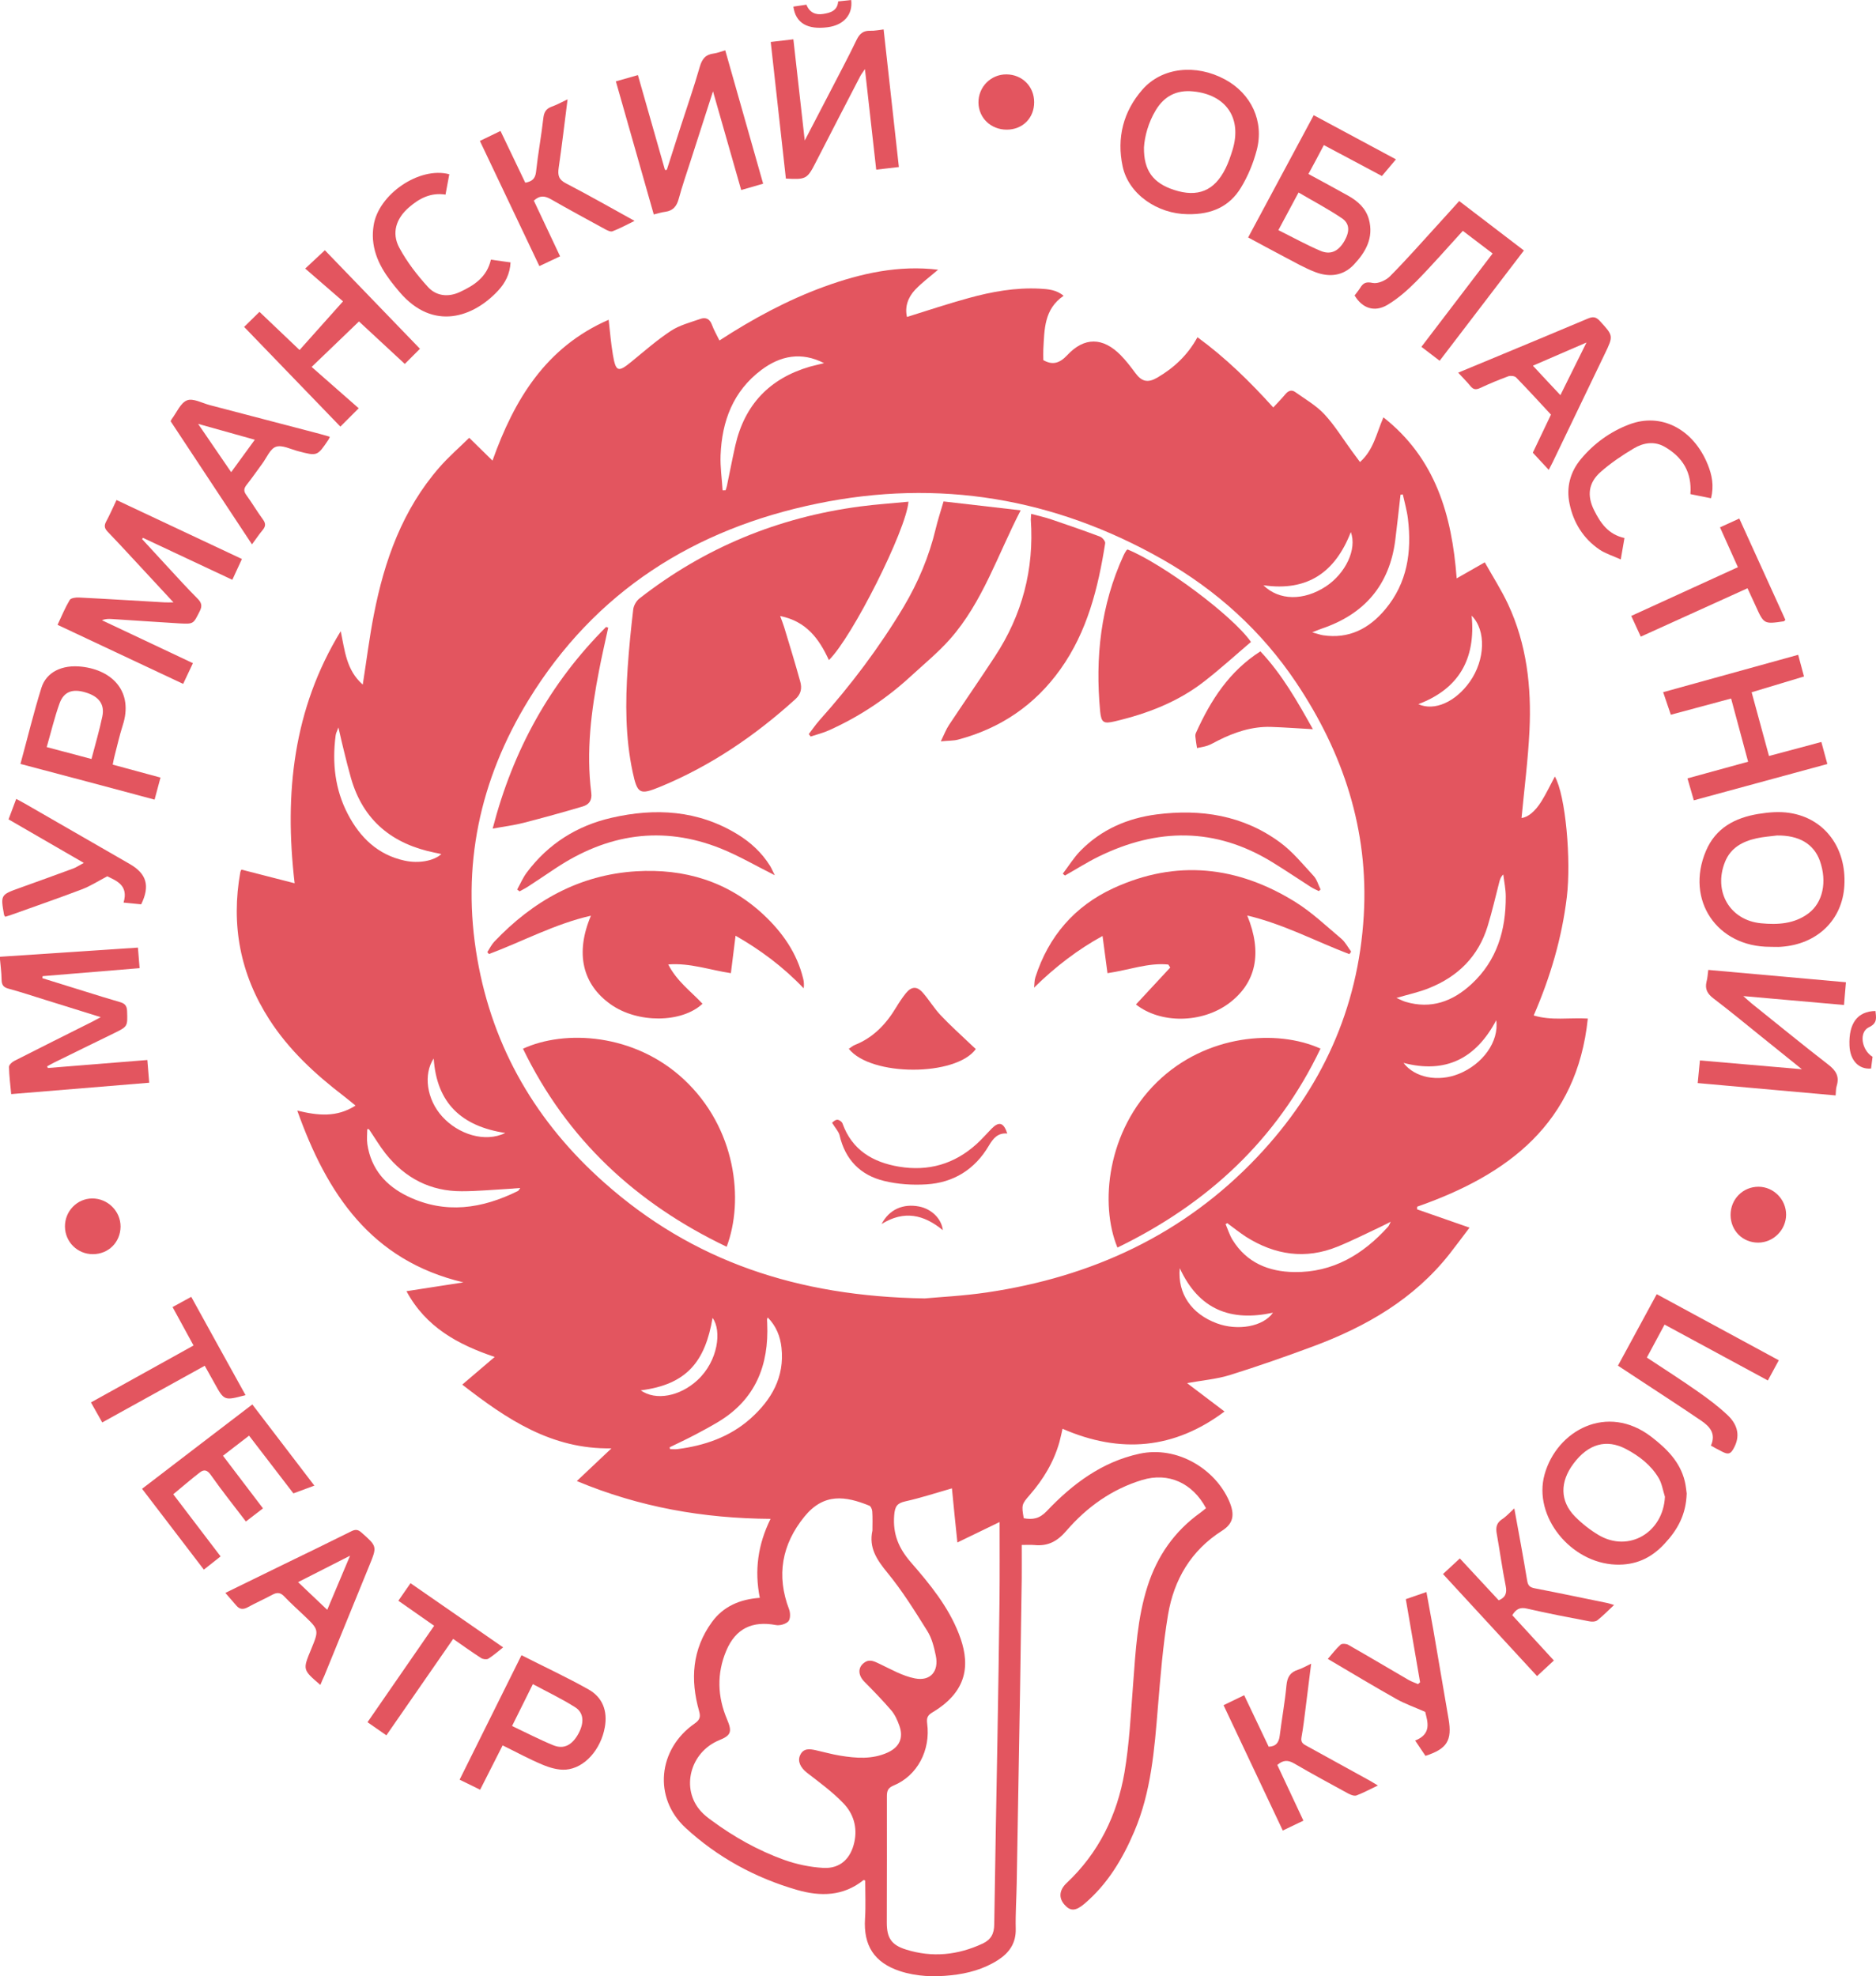 <?xml version="1.0" encoding="utf-8"?>
<!-- Generator: Adobe Illustrator 26.5.0, SVG Export Plug-In . SVG Version: 6.00 Build 0)  -->
<svg version="1.1" id="Слой_1" xmlns="http://www.w3.org/2000/svg" xmlns:xlink="http://www.w3.org/1999/xlink" x="0px" y="0px"
	 viewBox="0 0 2128.6 2241.9" style="enable-background:new 0 0 2128.6 2241.9;" xml:space="preserve">
<style type="text/css">
	.st0{fill:#E3555F;}
</style>
<g>
	<g>
		<path class="st0" d="M1608,1372.1c19.3,6.7,38.6,13.4,59.4,20.7c-7.6,10-14.9,19.9-22.5,29.6c-40.5,51.5-94.9,82.8-155.2,105.2
			c-31.2,11.6-62.7,22.6-94.4,32.5c-14.9,4.6-30.9,5.9-48.4,9.1c14.3,10.8,28,21.2,42.5,32.2c-56.8,42.6-118,48.3-183.8,19.6
			c-1.2,5.1-2.1,9.9-3.4,14.6c-6.4,23-18.4,42.8-33.9,60.6c-9,10.3-9.4,11.4-6.7,26.3c10,1.8,17.7,0.7,26-8
			c29.2-30.8,62.7-56,105.3-65.2c43-9.3,86.1,17.5,101.8,53.8c6.7,15.5,4.7,25.4-8,33.5c-35.3,22.4-54.7,55.5-61.4,95.4
			c-5.8,34.6-8.6,69.9-11.5,104.9c-3.9,47.9-7.6,95.9-26.7,140.8c-13.3,31.3-30.5,60.1-56.9,82.4c-9.9,8.3-15.8,8.4-22.5,0.7
			c-6.8-7.8-5.7-16.7,2.6-24.5c36.4-34.2,57.3-77.1,65.6-125.4c5.6-33.1,7.2-66.9,9.8-100.4c2.8-37.3,4.8-74.7,16.3-110.7
			c11-34.4,30.5-62.5,60-83.6c2.2-1.6,4.3-3.4,6.4-5.1c-15.2-28.5-42.6-41.1-72.5-32c-34.3,10.4-62.8,30.8-85.9,57.6
			c-10.3,12-20.9,17.7-36.2,16.2c-4.3-0.4-8.6-0.1-14.5-0.1c0,13,0.1,25.4,0,37.8c-0.6,42.4-1.2,84.9-1.9,127.3
			c-1.2,73-2.5,146-3.8,219c-0.3,17.2-1.5,34.3-1.1,51.4c0.4,16.3-7.3,27.2-20.2,35.5c-16.1,10.3-34.2,15.2-52.9,17.2
			c-19.7,2.1-39.3,1.5-58.3-4.7c-29.1-9.6-41.6-29-39.6-59.7c0.9-14.3,0.2-28.7,0.2-43c-0.8-0.3-1.6-0.8-1.9-0.6
			c-23,18.5-48.9,18.8-75.4,11.2c-47.5-13.7-90.2-37-126.4-70.3c-37.2-34.2-31.5-89.6,10.2-118.5c5.9-4.1,6.9-7.5,5-14.2
			c-10.1-35.6-7.9-69.9,14.5-100.8c13.1-18.1,32.1-26,54.4-27.6c-6.2-31.1-2.2-60.4,12.2-89.6c-76.2-0.5-148.8-13.2-219.8-42.9
			c13.3-12.6,25.6-24.2,39.3-37.1c-67.9,1.3-118.9-33.1-169.3-72.3c12.4-10.6,24.1-20.5,36.8-31.4c-41.9-14.1-78.2-33.9-100.1-74.6
			c21.9-3.4,42.8-6.6,64.6-10c-104.7-24.8-154.9-100.5-188.5-194.9c23.4,5.7,44.8,8,66.1-5.7c-5-4-9.1-7.5-13.4-10.8
			c-32.4-24.8-62.1-52.2-84.4-86.8c-33.1-51.5-43.7-107.3-32.9-167.4c0.2-0.9,0.7-1.7,1.2-2.7c19.6,5,39.1,10.1,60.4,15.5
			c-12-102.6-1.4-198.1,52.3-286c4.6,21.6,6.2,44.2,25,60.6c4.3-27.3,7.5-53.5,12.6-79.4c11.9-61.3,32.5-119.1,74.4-167.1
			c10.4-11.9,22.4-22.3,33.8-33.5c9.4,9.2,17.6,17.2,26.4,25.9c24.6-69.1,60.4-128.7,131.8-159.8c1.6,13.9,2.6,26.8,4.8,39.6
			c3.3,19.6,6,20.3,20.9,8.1c14.7-12,29.1-24.7,44.9-35.1c9.9-6.5,22.1-9.6,33.5-13.6c6-2.1,10.6-0.1,13.1,6.7
			c2.1,5.8,5.3,11.2,8.5,17.8c37.7-24.5,76.8-45.7,118.7-61c42-15.3,84.8-24.7,129.4-19.3c-8.8,7.6-18.1,14.4-26,22.7
			c-8.2,8.7-12,19.5-9.3,30.9c23.5-7.3,46.7-15.1,70.2-21.5c26.2-7.2,52.9-12,80.4-10.6c9.6,0.5,19.1,1.3,27.1,8.1
			c-22.3,15.2-21.7,38.3-23,60.8c-0.2,4,0,8,0,12.2c10.3,5.8,18.2,3.8,27-5.5c19.5-21,40.6-20.6,60.8-0.1
			c6.1,6.2,11.4,13.2,16.6,20.2c7.3,9.9,14.2,11.5,25,5.2c18.9-11.1,34.4-25.5,45.5-45.8c31.6,23.1,59.2,50,86,79.7
			c4.6-5,9.4-9.8,13.6-14.9c3.3-4,7.1-5.6,11.3-2.6c11.3,8.1,23.8,15.2,33.1,25.2c11.8,12.7,21,27.9,31.3,41.9
			c2.7,3.7,5.5,7.4,9.1,12.3c15.5-13.7,18.7-32.7,26.6-50.7c59.1,46.6,77.7,110.8,83.1,182.7c10.6-6.1,20.2-11.5,31.9-18.2
			c9.1,16.2,18.8,31.3,26.4,47.5c21.2,45.4,26.7,94,24.3,143.4c-1.6,33.2-5.9,66.3-9,99.2c7.1-0.9,15.2-7,22.8-19.3
			c5.5-8.9,10-18.5,15-27.8c12.3,21.5,18.6,94.9,13.6,136.6c-5.6,46.5-18.6,90.7-37.6,134.5c20.3,6.1,40.3,2.3,61.4,3.5
			c-12.3,118.8-90.4,177.3-193.5,213.4C1607.8,1370,1607.9,1371.1,1608,1372.1z M1049.2,1473.1c16.1-1.5,43.6-2.8,70.7-6.8
			c119-17.6,223.2-65.5,306.7-153.7c72.7-76.8,114.6-167.9,120.8-274c5.7-97-23.4-184.7-76.9-264.5
			c-39.2-58.4-90.5-104.8-151.6-139.5c-122.6-69.6-253.9-91.7-391.8-63.2C788,600,675.4,670.8,599.8,794
			c-55.6,90.7-76.6,188.7-58.2,294c17.7,101.6,67.4,185.8,144,253.7C785.8,1430.8,904.9,1470.9,1049.2,1473.1z M989.9,1736.4
			c0-7.2,0.3-14.4-0.2-21.5c-0.1-2.4-1.6-6-3.4-6.7c-26.8-10.8-51.4-14.8-73.6,12.5c-25.5,31.4-32.1,66.7-17.3,105.3
			c1.5,4,1.5,10.9-0.9,13.5c-2.9,3.1-9.6,5-14,4.2c-26.8-5.1-45.8,3.9-56.4,29c-11,26-10.1,52.2,0.9,78.1
			c5.9,13.9,4.5,18.1-8.9,23.5c-33.3,13.6-44,55.4-20.6,80.9c3.5,3.9,7.8,7.2,12.1,10.3c25.2,18.6,52.5,33.9,81.9,44.5
			c14.1,5.1,29.5,8.3,44.5,9.2c19.3,1.1,31.3-10.5,35.4-29.3c3.7-17-1.2-32.4-12.5-44.1c-12.4-12.9-27.1-23.6-41.3-34.6
			c-7.3-5.7-11-13-7.7-20c3.8-8.1,10.9-7,17.8-5.5c9.1,2,18.1,4.6,27.3,6.1c18.3,3,36.7,4.5,54.2-3.5c13.5-6.2,18.2-16.7,13.2-30.6
			c-2.2-6.1-5-12.4-9.1-17.2c-9.7-11.3-20.1-22-30.6-32.6c-7.2-7.3-7.6-16.2,0-21.6c6-4.4,11.3-1.4,17.3,1.4
			c13.1,6.2,26.1,13.8,40.1,16.5c17.7,3.5,27.4-8.2,23.7-25.8c-2-9.7-4.5-19.9-9.7-28.1c-14.2-22.7-28.4-45.6-45.3-66.1
			C994.8,1769.5,985.6,1755.9,989.9,1736.4z M1080.1,1688.6c-18.6,5.3-35.5,10.9-52.7,14.7c-9.6,2.1-12,5.8-12.8,15.8
			c-1.7,21.3,5,37.4,19.1,53.6c21.3,24.5,42.2,49.9,54.3,81c11.7,30,13.4,63.3-30.1,89.1c-5.5,3.3-6.7,6.4-5.9,12.5
			c4.1,30.5-11.3,59.4-38,70.4c-6.6,2.7-7.7,6.2-7.7,12.4c0.1,47.7,0,95.5-0.1,143.2c0,17.2,5.1,25.3,21.7,30.5
			c29.9,9.4,59,6.4,87.2-6.8c9.3-4.4,12.9-11.2,13-21.5c1-69.5,2.4-139.1,3.6-208.6c0.9-53.3,1.8-106.7,2.4-160
			c0.3-29.5,0.1-59,0.1-88.1c-15.1,7.3-31.1,15-47.9,23.2C1084,1728.4,1082.1,1709,1080.1,1688.6z M935,412
			c-25.7-13.2-49.5-8.5-71.1,7.7c-32.1,24.1-44.8,58.1-46.3,96.9c-0.5,13.2,1.5,26.5,2.3,39.7c1.1,0,2.3-0.1,3.4-0.1
			c0.5-1.7,1.2-3.3,1.5-5c3.2-15.2,6.1-30.6,9.5-45.7c10.6-46.5,39-76.2,84.6-89.5C924.3,414.5,929.7,413.4,935,412z M1488.9,717.4
			c5.9,1.6,9,2.8,12.1,3.3c29.4,4.5,52.4-7.4,70.7-29.3c25.2-30,30.3-65.4,25.8-102.9c-1.1-9.3-3.8-18.4-5.8-27.6
			c-0.9,0.1-1.7,0.3-2.6,0.4c-2,17.3-3.8,34.5-6,51.8c-6.6,50.9-35.1,83.8-83.4,100.1C1497,714.1,1494.3,715.3,1488.9,717.4z
			 M1392.5,1387.7c-0.6,0.4-1.2,0.7-1.9,1.1c2.6,6.1,4.6,12.6,8.1,18.2c16,25.7,40.9,35.8,69.8,36.2c43.8,0.6,78.1-19.9,106.6-51.6
			c0.8-0.9,1.2-2.2,2.9-5.5c-5.6,2.8-8.8,4.5-12.2,6.1c-16.1,7.5-31.9,15.6-48.3,22.2c-36.2,14.7-70.8,9.5-103.4-11
			C1406.7,1398.6,1399.7,1393,1392.5,1387.7z M384,825.3c-1.4,3.5-1.9,4.7-2.3,5.8c-0.4,1.2-0.8,2.4-0.9,3.6c-4,31-0.7,61.1,13.9,89
			c13.8,26.4,33.9,46.1,64.3,52.7c15.8,3.5,33,0.5,41.8-7.4c-2.8-0.6-5.1-1.2-7.4-1.6c-48-9.7-81.2-36.2-95.1-84.4
			c-3-10.5-5.6-21-8.2-31.6C388.1,843.5,386.3,835.4,384,825.3z M418.6,1281.1c-0.6,0-1.3,0-1.9,0c0,5.6-0.7,11.4,0.1,16.9
			c4.2,28.4,21.1,47.4,46.1,59.4c42.5,20.3,84.1,14,124.8-6.2c0.8-0.4,1.2-1.6,2.6-3.4c-5.3,0.4-9.3,0.7-13.3,1
			c-17.7,1-35.4,2.7-53.1,2.7c-35.7,0.1-64.4-15-86.4-42.7C430.5,1299.9,424.9,1290.3,418.6,1281.1z M759.8,1642
			c0.2,0.7,0.3,1.4,0.5,2.1c2.7,0,5.5,0.3,8.1,0c30.9-3.9,59.6-13.7,83.2-34.7c23.8-21.3,38.8-47.1,35.1-80.5
			c-1.4-12.7-5.9-24.3-15.6-34.2c-0.6,1.6-0.8,1.9-0.8,2.2c0,1.5,0.2,3.1,0.2,4.6c2.1,47.4-13.3,86.2-55.4,111.6
			c-8.5,5.1-17.3,9.9-26.1,14.5C779.3,1632.7,769.5,1637.3,759.8,1642z M1584.5,1132.2c4.3,1.8,7.2,3.5,10.3,4.4
			c29,8.6,53.4-0.4,74.7-20c29-26.7,39.2-61.3,39-99.5c0-8.3-1.8-16.6-2.8-25c-3.1,3-3.8,6-4.6,8.9c-4.3,16.6-8.1,33.3-13.1,49.6
			c-10.5,34.5-33.8,57.5-66.9,70.6C1610,1125.7,1598,1128.2,1584.5,1132.2z M1609.3,798.9c18.2,8.2,42.2-2.4,58.6-25.7
			c17.1-24.4,18.7-57.9,1.9-74.7C1674.6,747.9,1655.1,781.6,1609.3,798.9z M1697.7,1157.5c-22.8,43.1-57,61-105.2,48.4
			c12.7,16.8,39.1,21.9,62.6,12.5C1682.3,1207.5,1701.1,1181.7,1697.7,1157.5z M1338.6,1438.8c-2.6,29.2,13.5,52,42.2,62.6
			c23.6,8.7,52.4,3.8,63.6-12.1C1396.7,1499.6,1360.5,1486.2,1338.6,1438.8z M808.5,1495.2c-8.3,48.9-28.7,75.6-81.5,82.2
			c16.9,12,44.3,7,64.4-11.6C814.9,1544.1,819.1,1509.5,808.5,1495.2z M492.1,1200.9c-11.8,17.7-8.2,46.2,9.7,65.9
			c18.1,20,48.3,29.9,71.5,18.6C523.8,1277.8,495.5,1251.7,492.1,1200.9z M1433.5,664c17.9,17.6,45.9,17.7,70.8,1.4
			c22.4-14.7,35.7-42.4,28.4-61.7C1515,649.2,1483.7,671.3,1433.5,664z"/>
		<path class="st0" d="M218.9,752.4c-3.8,8.2-7.1,15.2-11.1,23.5c-47.5-22.3-94.6-44.5-142.5-67c4.7-10,8.6-19.5,13.8-28.2
			c1.3-2.2,6.8-3,10.4-2.8c32.4,1.6,64.7,3.7,97.1,5.5c2.6,0.2,5.3,0,10.2,0c-16.7-18-31.9-34.4-47-50.7
			c-9.1-9.8-18.2-19.7-27.5-29.3c-3.5-3.6-4.5-6.7-2-11.4c4.1-7.6,7.6-15.6,11.9-24.7c47.3,22.3,94.2,44.3,142.3,66.9
			c-3.6,7.8-7,15.2-10.9,23.6c-34.2-16.1-67.8-31.8-101.4-47.6c-0.3,0.5-0.7,0.9-1,1.4c9.6,10.5,19.2,20.9,28.9,31.4
			c11.2,12.1,22.3,24.4,34,36.1c4.7,4.7,5.6,8.5,2.4,14.6c-7.1,14-6.7,14.4-22.3,13.6c-25.8-1.5-51.6-3.4-77.4-5
			c-3.5-0.2-7.1-0.3-11.1,1.4C149.7,719.7,183.8,735.8,218.9,752.4z"/>
		<path class="st0" d="M54.3,1211.7c37.2-3,74.4-6,112.9-9.1c0.7,8.4,1.4,16.3,2.1,25.8c-52.3,4.3-104,8.6-156.6,12.9
			c-1-10.7-2.3-20.8-2.5-30.9c0-2.2,3.4-5.4,5.9-6.7c29.4-15,59-29.7,88.5-44.5c2.7-1.4,5.4-2.9,9.7-5.2
			c-21.9-6.8-42.2-13.2-62.6-19.5c-14-4.3-27.8-9-42-12.8c-6-1.6-7.8-4.4-7.9-10.3c-0.1-8.4-1.3-16.7-2.1-25.9
			c52.6-3.5,104.4-6.9,156.8-10.4c0.7,7.9,1.3,15.2,1.9,23.3c-37.2,3.1-73.7,6.1-110.1,9.1c-0.1,0.8-0.1,1.5-0.2,2.3
			c16.7,5.2,33.5,10.4,50.2,15.6c12.5,3.9,24.9,7.8,37.5,11.4c5.4,1.5,8.2,3.9,8.4,10.2c0.6,17.6,0.9,17.5-15,25.3
			c-22.7,11-45.3,22.2-68,33.3c-2.7,1.3-5.2,2.9-7.9,4.3C53.9,1210.4,54.1,1211.1,54.3,1211.7z"/>
		<path class="st0" d="M874.5,47.6c9-1.1,16.7-1.9,25.7-3c4.2,37.6,8.4,74.8,12.9,114.8c9.9-19,18.4-35.4,27-51.9
			c10.7-20.8,21.8-41.4,31.9-62.4c3.5-7.2,7.8-10.5,15.7-10.2c4.6,0.2,9.2-0.9,14.9-1.5c5.8,52.1,11.5,103.7,17.3,156.1
			c-8.9,1-16.8,2-25.7,3c-4.2-37.8-8.4-74.9-12.8-114.1c-2.3,3.5-3.9,5.4-5.1,7.6c-17.1,32.9-34.1,65.9-51,98.8
			c-9.4,18.3-10.9,19.1-33.6,17.8C886.1,151.6,880.4,100.3,874.5,47.6z"/>
		<path class="st0" d="M1938.3,1100.4c52.3,4.7,103.7,9.3,156.2,14c-0.7,8.6-1.4,16.5-2.2,25.8c-37.4-3.3-74.5-6.6-114.3-10.1
			c4.5,3.9,6.8,6.2,9.3,8.2c29,23.2,57.7,46.8,87.1,69.5c8.8,6.8,12.9,13.4,9.6,24.2c-1,3.2-0.8,6.7-1.2,10.8
			c-52.3-4.7-104.1-9.3-156.5-14c0.8-8.6,1.6-16.3,2.5-25.7c37.9,3.3,75.5,6.5,115.7,10c-16.7-13.5-31.5-25.4-46.2-37.2
			c-18-14.5-35.8-29.2-54.2-43.2c-6.8-5.2-9.8-10.5-7.8-18.9C1937.4,1110,1937.6,1105.9,1938.3,1100.4z"/>
		<path class="st0" d="M1484.6,197.4c15.8,8.6,30.6,16.5,45.2,24.7c10.9,6.1,20,14.3,23.4,26.7c5.7,20.8-3.5,37.1-17.1,51.5
			c-12.1,12.8-27.6,14.4-43.2,8.6c-12.5-4.7-24.1-11.5-36-17.7c-13.2-6.9-26.3-14.1-40.7-21.8c24.8-46.2,49.4-92.1,74.4-138.7
			c31.8,17.1,63,33.8,93.3,50.1c-5.5,6.5-10.7,12.7-15.9,18.9c-22.6-12-43.9-23.4-65.9-35.1C1496.3,175.8,1490.7,186.2,1484.6,197.4
			z M1450.5,261.1c16.5,8.2,31.8,16.7,47.8,23.5c11.6,4.9,20.5,0.4,27.2-11.3c6.1-10.7,6.1-19.7-3.1-25.8
			c-15.6-10.5-32.3-19.3-49-29.1C1465.4,233.3,1458.4,246.4,1450.5,261.1z"/>
		<path class="st0" d="M698.8,92.3c8.7-2.5,16.4-4.7,25-7.1c10.4,36.3,20.6,72,30.7,107.6c0.7,0,1.4,0,2.1-0.1
			c5.3-16.4,10.5-32.9,15.8-49.3c7.3-22.5,15.1-44.9,21.6-67.6c2.6-9,6.6-14,15.9-15.1c4-0.5,7.8-2.1,13-3.6
			c14.3,50.4,28.6,100.5,43,151.3c-8.3,2.4-16,4.6-24.9,7.2c-10.6-37-21-73.3-32-112c-9,27.9-17.3,53.5-25.5,79.2
			c-4.6,14.2-9.5,28.4-13.4,42.8c-2.3,8.5-6.5,13.5-15.3,14.7c-4.2,0.5-8.3,1.9-13,3C727.4,192.8,713.3,143.1,698.8,92.3z"/>
		<path class="st0" d="M1347.4,243c-33.7-0.3-66.8-22.4-73.6-54.2c-6.9-32.3,0.7-62.3,22.4-87.1c22.2-25.4,60.7-29.4,93.7-11.6
			c29.8,16.1,44.7,47.5,36,80.4c-3.9,14.8-10,29.6-18,42.6C1395.4,233.6,1375.7,243.6,1347.4,243z M1298,167.2
			c-0.4,26.3,10.5,40.5,33.9,48.2c27.1,8.9,46.1,1.2,58.7-24.4c3.3-6.7,5.7-13.8,7.9-20.9c11-35.9-7.2-62.7-44.7-66.4
			c-18.8-1.9-32.8,5.4-42.4,21.3C1302.9,139.1,1298.8,154.7,1298,167.2z"/>
		<path class="st0" d="M2008.5,1074.2c-60.5,0.2-96.4-53.2-72.9-108.7c11.1-26.3,33.3-37.8,59.7-42.1c11.6-1.9,23.8-2.9,35.3-1.1
			c39.8,6.1,64.6,39.7,62.1,82.4c-2.2,39.1-30.9,66.8-72.1,69.5C2016.7,1074.5,2012.6,1074.2,2008.5,1074.2z M2016.2,947.9
			c-7.7,1-15.5,1.5-23.1,3.2c-15.8,3.5-29.3,10.6-35.8,26.7c-13.5,33.4,5.3,66.3,40.9,69.7c18.7,1.8,37.7,0.8,53.7-11.2
			c16.5-12.3,21.4-36,13-59.7C2058,957.4,2041.1,947.5,2016.2,947.9z"/>
		<path class="st0" d="M1913.8,1694.4c-0.7,23.8-10.2,41.1-25.2,57.1c-15.4,16.6-33.1,24.4-55.3,23.6
			c-51.2-1.9-93.9-54.7-80.8-102.1c13.8-50,71-81.5,121.3-42.8c17.2,13.3,32.4,28.1,37.8,50.2
			C1912.9,1685.6,1913.3,1690.9,1913.8,1694.4z M1889.1,1698.1c-2.3-7.2-3.4-15.1-7.2-21.4c-8.8-14.7-22.2-25-37.1-32.8
			c-22.3-11.7-42.8-5.6-59.4,16.6c-15.6,20.8-15.5,42.5,1.6,60c8,8.1,17.3,15.4,27.1,21.2
			C1848.2,1761.7,1887.2,1738.6,1889.1,1698.1z"/>
		<path class="st0" d="M286.3,1593.4c23.7,31,46.7,61.1,70.4,92.1c-8.5,3.1-16,5.9-23.8,8.8c-16.8-21.9-33.4-43.6-50.3-65.5
			c-10.1,7.8-19.7,15.1-29.6,22.8c15.3,20.2,30.1,39.6,45.4,59.7c-6.5,5-12.6,9.7-19.4,14.9c-13.7-18-27.3-35-39.8-52.8
			c-4.1-5.8-7.7-6.5-12.4-2.9c-10,7.7-19.6,16-30.2,24.8c17.7,23.2,35.4,46.4,53.7,70.5c-6.3,4.9-12.3,9.7-19,15
			c-23.3-30.5-46.3-60.6-70.1-91.7C202.7,1657.2,244.2,1625.6,286.3,1593.4z"/>
		<path class="st0" d="M1964.2,792.5c-23.6,6.3-45.8,12.3-68.4,18.4c-2.8-8.2-5.3-15.7-8.7-25.6c50.6-14,101.5-28.1,153.2-42.4
			c2.3,8.6,4.4,16.3,6.6,24.6c-20,6-39.4,11.9-59.4,17.9c6.8,24.9,13.1,48.2,19.7,72.3c19.8-5.3,38.9-10.4,59.4-15.9
			c2.2,8.3,4.4,16.1,6.8,25c-50.8,13.8-100.6,27.3-151.5,41.2c-2.4-8.2-4.6-16-7.2-24.9c23-6.3,45.4-12.5,68.8-18.9
			C1977.1,840.3,1970.8,817,1964.2,792.5z"/>
		<path class="st0" d="M459.3,412.9c-17.2-16-34.1-31.6-52-48.2c-16.4,15.7-33.9,32.7-53.7,51.6c18.1,15.9,35.4,31.1,53.4,46.9
			c-8.5,8.5-14.3,14.3-20.8,20.8c-36.5-37.8-72.6-75.2-109.2-113.1c6.2-6.1,11.9-11.7,17.4-17.1c14.9,14.2,29.5,28,45.5,43.3
			c15.8-17.7,31.9-35.7,49.3-55.2c-12.2-10.6-27.2-23.6-42.9-37.2c9.4-8.7,15.4-14.3,22.3-20.8c35.7,37,71.8,74.3,107.9,111.8
			C470.2,401.9,464.4,407.8,459.3,412.9z"/>
		<path class="st0" d="M23.2,866.7c8.1-29.6,15-58.3,23.8-86.4c5.6-17.8,23.4-26.5,45.9-23.9c35.5,4.1,58.5,29.1,46.4,66.4
			c-3.7,11.5-6.3,23.4-9.4,35.2c-0.8,2.9-1.3,5.9-2,9.5c18.2,4.9,35.8,9.7,54.2,14.7c-2.2,8.3-4.3,16-6.7,25
			C124.8,893.6,74.7,880.3,23.2,866.7z M103.8,861.1c4.4-16.9,9-32.4,12.3-48.2c2.9-13.9-3.9-22.8-19-27.3
			c-14.8-4.5-24.7-1-29.6,12.6c-5.7,15.9-9.6,32.5-14.5,49.4C70.5,852.2,86.6,856.5,103.8,861.1z"/>
		<path class="st0" d="M570.3,1980.2c-8.7,17.1-16.9,33.4-25.5,50.3c-7.8-3.8-15-7.3-23.3-11.4c23.4-47.1,46.6-93.8,70.2-141.2
			c25.8,13.1,51.5,25,76.2,38.9c15.9,9,21.6,24.4,18.4,42.6c-4.4,25.3-22.9,46.6-44.2,48.3c-8.8,0.7-18.5-2.2-26.8-5.7
			C600.2,1995.7,585.8,1987.8,570.3,1980.2z M581,1958.2c16.1,7.6,31.2,15.5,46.9,21.9c11.9,4.8,21.2-0.2,28.3-13
			c6.8-12.3,6.4-23.8-3.5-30.1c-15.3-9.7-31.7-17.5-48.1-26.3C596.4,1927.4,588.9,1942.3,581,1958.2z"/>
		<path class="st0" d="M1941.3,1640.1c6.1-13.8-1.6-21.8-10.9-28.2c-23.2-15.8-46.7-31-70.1-46.4c-8-5.3-16-10.6-24.5-16.1
			c14.7-27.2,29.1-53.7,44-81.1c46.4,25.1,92.2,49.9,138.5,75c-4.2,7.7-8,14.8-12.4,22.9c-39.2-21.2-78-42.2-117.2-63.4
			c-6.8,12.6-13.2,24.6-20.1,37.4c19.5,12.9,38.8,25.2,57.6,38.4c12,8.4,23.8,17.2,34.3,27.2c9.7,9.3,14.4,21.2,7.9,34.9
			c-4.5,9.5-7.2,10.3-16.4,5.2C1948.6,1644.2,1945.3,1642.4,1941.3,1640.1z"/>
		<path class="st0" d="M1729.1,284.2c-32.2,42.1-63.6,83.2-95.6,125.1c-6.9-5.3-13.4-10.2-20.7-15.8c26.9-35.3,53.5-70.1,80.8-105.9
			c-11.5-8.8-22.5-17.1-33.8-25.7c-17.9,19.6-34.7,38.9-52.6,57.1c-10,10.1-21,19.8-33.1,27c-14.7,8.6-28.5,3.7-37.1-10.8
			c2-2.7,4.5-5.6,6.4-8.7c3.4-5.5,6.6-7.1,14.1-5.5c5.9,1.2,14.9-2.8,19.5-7.4c18.9-19,36.6-39.2,54.7-59c8-8.7,15.8-17.5,24-26.5
			C1680.2,246.8,1704.1,265.1,1729.1,284.2z"/>
		<path class="st0" d="M1757.3,533.1c-6.3-6.7-11.9-12.8-18.1-19.5c6.8-14.2,13.5-28.4,20.6-43.2c-13.1-14.1-26.1-28.4-39.6-42.2
			c-1.7-1.7-6.3-2.2-8.8-1.3c-10.8,4-21.5,8.4-31.9,13.3c-4.8,2.2-7.8,1.9-11.1-2.2c-4.1-5.1-8.8-9.6-13.9-15.2
			c13-5.4,25.3-10.5,37.6-15.6c36.5-15.2,73-30.3,109.4-45.7c5.7-2.4,9.2-2.3,13.7,2.6c15.5,16.9,15.6,16.7,5.7,37.3
			c-19.7,41-39.4,81.9-59.1,122.9C1760.5,527,1759.1,529.7,1757.3,533.1z M1770.5,448.3c10.5-21.1,20.2-40.7,29.6-59.7
			c-19.5,8.4-39.7,17.2-60.8,26.3C1750,426.5,1759.8,436.9,1770.5,448.3z"/>
		<path class="st0" d="M363.5,1911.6c-20.1-17.2-20.1-17.2-10.6-40.1c9.2-22.3,9.2-22.3-8.2-38.9c-7.4-7.1-15.2-14-22.2-21.4
			c-4.2-4.4-7.9-4.8-13.1-2.1c-9.3,5-19,9.3-28.3,14.4c-5.2,2.8-9.2,2.5-13-2c-4-4.7-8.1-9.4-12.4-14.3
			c21.8-10.7,44.1-21.6,66.5-32.5c25.5-12.4,51-24.7,76.4-37.4c4.6-2.3,7.6-2.1,11.4,1.3c17.9,15.8,18,15.7,9.1,37.5
			c-17.1,41.8-34.1,83.6-51.2,125.4C366.4,1904.5,365.1,1907.7,363.5,1911.6z M338.2,1795c11.5,10.9,21.9,20.8,33.1,31.4
			c9.1-21.5,17.7-41.8,25.9-61.4C378.4,1774.6,358.9,1784.5,338.2,1795z"/>
		<path class="st0" d="M193.6,477.9c0.7-1.4,0.9-2,1.3-2.5c5.6-7.4,9.9-18.3,17.3-21.2c6.9-2.7,17.1,3.1,25.8,5.4
			c41.5,10.8,83.1,21.7,124.6,32.6c3.8,1,7.6,2.1,11.6,3.3c-0.7,1.7-1,2.6-1.5,3.3c-12.7,18.9-12.7,18.8-34.7,13
			c-8.4-2.2-17.9-7.3-24.9-4.9c-6.6,2.2-10.5,12.4-15.5,19.1c-5.9,8-11.6,16.3-17.8,24.1c-3.2,4.1-3.5,7.1-0.4,11.4
			c6.6,9.1,12.3,18.8,18.9,27.8c3.4,4.6,3.2,7.9-0.4,12.2c-4,4.7-7.4,10-12,16.1C254.9,570.7,224.3,524.4,193.6,477.9z M224.8,480.9
			c12,17.5,24.4,35.7,37.5,54.8c9.1-12.5,17.7-24.3,26.8-36.8C266.3,492.5,245,486.5,224.8,480.9z"/>
		<path class="st0" d="M644,112.7c-3.5,27.2-6.4,52.5-10.1,77.8c-1.2,8.5,0,13.3,8.4,17.6c25.7,13.3,50.8,27.7,77.7,42.5
			c-9.2,4.5-16.9,8.7-25,11.8c-2.2,0.9-5.9-1-8.5-2.4c-20.5-11.2-41.1-22.3-61.3-33.9c-6.7-3.8-12.4-4.9-19.5,1.5
			c9.6,20.4,19.5,41.4,29.8,63.2c-7.7,3.7-15.2,7.2-23.5,11.1c-22.6-47.6-44.9-94.4-67.5-142c8-3.9,15.2-7.3,23.4-11.3
			c9.5,19.8,18.8,39.3,28.1,58.7c7.6-1.4,11.3-4.4,12.2-12.2c2.2-20.4,6-40.7,8.3-61.1c0.8-6.9,3.2-10.7,9.5-13
			C631.5,119.1,636.7,116.2,644,112.7z"/>
		<path class="st0" d="M1563.4,2025.7c-8.7,4.1-16.3,8.3-24.3,11.3c-2.5,0.9-6.6-0.7-9.4-2.2c-20.5-11.2-41.1-22.3-61.3-34.1
			c-6.9-4-12.4-4.1-19.1,1.7c9.7,20.7,19.4,41.5,29.6,63.2c-7.7,3.7-15.2,7.3-23.4,11.2c-22.4-47.4-44.6-94.4-67.2-142.2
			c7.8-3.8,15.3-7.4,23.4-11.3c9.4,19.7,18.6,39,27.8,58.4c8.4-0.3,11.5-4.8,12.5-12.3c2.4-19.2,5.9-38.2,7.7-57.4
			c0.9-9.3,4.2-14.8,13.1-17.6c4.7-1.5,9-4.1,14.9-6.9c-2.2,17.5-4.2,34-6.3,50.4c-1.4,11.1-2.7,22.3-4.7,33.3
			c-1.1,5.9,2.3,7.7,6.3,9.8c24,13.2,48,26.5,72.1,39.7C1557.5,2022.1,1559.9,2023.6,1563.4,2025.7z"/>
		<path class="st0" d="M1718.2,1711.3c5.2,28.6,10.2,55.2,14.6,82c0.9,5.7,3.1,7.6,8.6,8.7c27.5,5.3,55,11.1,82.4,16.7
			c2.1,0.4,4.2,1.2,7.6,2.2c-6.7,6.3-12.5,12.3-19,17.4c-2.2,1.7-6.4,1.7-9.4,1.1c-23.6-4.5-47.1-9-70.5-14.4
			c-8.1-1.9-12.4,0.8-16.6,7.5c15.5,16.8,31,33.8,47.2,51.4c-6.6,6.1-12.6,11.7-19.1,17.7c-35.9-38.9-71.1-77.2-106.7-115.8
			c6.5-6,12.4-11.5,19.1-17.7c15,16.2,29.6,31.9,44.1,47.5c7.8-3.2,9.6-8.3,7.9-16.5c-3.9-19.5-6.6-39.3-10.1-59
			c-1.2-6.6-0.6-11.9,5.6-16.2C1708.7,1720.9,1712.7,1716.4,1718.2,1711.3z"/>
		<path class="st0" d="M579.3,297.7c-0.7,13.2-6.1,23.4-14,31.9c-27.9,30.2-73.5,46.6-111.7,2c-14.9-17.4-28.5-35.8-30.4-59.8
			c-0.4-5.2-0.1-10.6,0.7-15.8c5.3-35.5,51.9-67.4,85.9-58.3c-1.4,7.5-2.8,15-4.3,23.1c-16.8-2.6-29.7,4.3-41.4,14.4
			c-14.7,12.7-20.1,29.2-10.9,46.1c8.6,15.9,20,30.7,32.3,44.2c9.4,10.4,23,12,36.3,5.8c16.2-7.5,30.7-16.9,35.2-36.7
			C564.4,295.6,571.4,296.6,579.3,297.7z"/>
		<path class="st0" d="M1843.2,610.4c-1.4,7.9-2.6,14.9-4.2,24.3c-8.8-4-17.2-6.5-24.2-11.2c-18.3-12.5-29.5-30.5-33.9-51.9
			c-3.9-18.6,0.6-36,12.9-50.8c14.9-17.8,33.3-31.1,54.9-39.3c36.2-13.7,72.6,5.3,88.9,45.3c4.9,12,7.4,24.3,3.8,38.5
			c-8-1.6-15.8-3.1-23.4-4.7c1.9-24.8-8.9-42-29.2-53.7c-11.7-6.7-24.1-4.6-34.8,1.7c-13.3,7.9-26.4,16.7-37.9,26.9
			c-13.8,12.2-15.6,26.8-7.4,43.3C1815.9,593.3,1824.8,606.4,1843.2,610.4z"/>
		<path class="st0" d="M1611.3,1908.6c-5.4-31.1-10.7-62.3-16.2-94.3c7.6-2.6,14.8-5.2,23.4-8.1c2.6,14.4,5.2,28,7.6,41.6
			c5.9,34.1,11.7,68.2,17.5,102.3c4.2,24.5-1.6,34-26.2,42c-3.7-5.4-7.4-11-11.7-17.4c19.4-7.6,13.9-21.8,11.4-32.5
			c-12.2-5.4-22.9-9.1-32.7-14.6c-25.8-14.5-51.1-29.8-77.8-45.5c5.1-5.9,9.3-11.5,14.5-16.2c1.6-1.4,6.2-1.1,8.5,0.1
			c23,13.1,45.8,26.7,68.7,40c3.3,1.9,7.1,3.1,10.6,4.7C1609.8,1909.9,1610.6,1909.3,1611.3,1908.6z"/>
		<path class="st0" d="M160.2,1026c-6.1-0.6-12.5-1.3-20-2c5.9-19.7-8.3-24.8-18.5-29.8c-10.4,5.5-19,11-28.3,14.6
			c-26.2,10-52.7,19.1-79.1,28.6c-2.8,1-5.7,1.9-8.4,2.7c-0.7-1.2-1.2-1.7-1.3-2.2c-4-22.7-4-22.7,18-30.6
			c20.2-7.3,40.5-14.5,60.6-22c3.3-1.2,6.2-3.3,11.9-6.3c-29.8-17.2-57.4-33.2-85.4-49.4c2.9-7.6,5.5-14.8,8.7-23.2
			c3.4,1.8,6.3,3.3,9.1,4.9c40,23,80,46,120,69.1C166.4,991.4,170.4,1005.1,160.2,1026z"/>
		<path class="st0" d="M278.6,1582.8c-24.3,6.5-24.2,6.5-35.4-13.8c-3.4-6.2-7-12.4-10.9-19.5c-38.8,21.5-77.1,42.7-116.3,64.3
			c-4.3-7.7-8.4-14.8-12.8-22.7c38.9-21.6,77.2-42.9,116.4-64.6c-8-14.6-15.7-28.7-23.8-43.6c7.2-3.9,13.9-7.6,21.2-11.6
			C237.5,1508.6,257.8,1545.3,278.6,1582.8z"/>
		<path class="st0" d="M438.4,1968.8c-7.3-5-13.8-9.6-21.4-14.9c25.2-36.5,50.1-72.5,75.6-109.4c-13.7-9.6-26.9-18.8-40.6-28.4
			c4.7-6.8,9.1-13.1,13.8-19.9c35,24.2,69.5,48.1,105.1,72.8c-6.1,4.8-11.2,9.4-16.9,12.9c-1.8,1.1-5.9,0.6-8-0.7
			c-10.5-6.8-20.6-14-31.8-21.8C489,1895.8,463.9,1932,438.4,1968.8z"/>
		<path class="st0" d="M1971.9,643.5c-6.8-15.1-13.2-29.4-20.3-45.2c7.2-3.3,14.1-6.4,21.9-10c17.7,38.9,35,77,52.3,115
			c-1,0.9-1.4,1.5-1.8,1.6c-22.6,3.3-22.6,3.3-32.1-17.8c-2.8-6.2-5.7-12.4-9.1-19.7c-40.5,18.3-80.5,36.5-121.1,54.9
			c-3.6-7.7-6.9-15-10.8-23.5C1891.2,680.3,1931.2,662.1,1971.9,643.5z"/>
		<path class="st0" d="M1995,1409.8c-17.6,0.1-31.3-13.5-31.4-31.3c-0.1-18,14-32.2,31.8-32.1c17.1,0.1,31.3,14.5,31.2,31.8
			C2026.5,1395.4,2012.2,1409.7,1995,1409.8z"/>
		<path class="st0" d="M105.3,1422.9c-17.4,0-31.4-13.8-31.6-31.2c-0.2-17.5,13.7-31.9,30.9-32c17.6-0.1,32.3,14.4,32.2,32
			C136.6,1409.4,123.1,1422.9,105.3,1422.9z"/>
		<path class="st0" d="M1142.3,147.1c-18,0-31.8-13.2-32.1-30.6c-0.2-17.9,14.1-32.3,31.9-32.1c17.9,0.2,31.3,13.8,31.3,31.5
			C1173.5,133.9,1160.3,147.1,1142.3,147.1z"/>
		<path class="st0" d="M2124.7,1199c-0.5,4.3-1.1,8.9-1.7,13.3c-14.1,1.2-23.9-9.4-24.5-26.2c-1-25.1,9.1-38.8,29.5-39.1
			c0.7,7.5,2.6,13.8-7.5,18.5C2109.1,1170.8,2112,1191.2,2124.7,1199z"/>
		<path class="st0" d="M965.8,0c2.1,16.7-8.6,28.6-26.8,30.9c-22.9,3-36.3-4.8-38.8-23.4c4.8-0.7,9.5-1.4,14.8-2.2
			c3.5,8.9,10.4,12,19.2,10.5c8.2-1.3,16.1-3.7,16.8-14.2C956,1.1,960.6,0.6,965.8,0z"/>
		<path class="st0" d="M1030.8,569.2c-2.6,32.2-63.9,154-90.3,179.7c-11-23.9-25.4-44-55.3-50c2,5.5,3.5,9.1,4.6,12.8
			c6.2,20.5,12.5,40.9,18.2,61.6c2,7.2,1.2,13.9-5.6,20c-45.7,41.4-95.9,75.6-153,99.2c-23.6,9.7-26.2,8.4-31.6-16.8
			c-8.3-39.1-8.3-78.6-5.6-118.2c1.5-22.1,3.7-44.1,6.3-66.1c0.5-4.4,3.5-9.6,6.9-12.3c73.9-57.8,157.6-92.2,250.5-104.5
			C994.1,572.2,1012.4,571,1030.8,569.2z"/>
		<path class="st0" d="M1498.3,1189.7c-49.4,103.4-128.3,176.2-230.4,225.7c-20.3-49.1-11.9-132.5,45.1-187.9
			C1368.3,1173.7,1448.4,1167.2,1498.3,1189.7z"/>
		<path class="st0" d="M824.5,1414.5c-102.5-49-181.2-121.7-231.1-224.7c47.6-21.9,126.4-17.4,182.4,34.7
			C835.3,1279.8,844.4,1361.8,824.5,1414.5z"/>
		<path class="st0" d="M834.6,1061.6c-1.8,14.3-3.5,28.2-5.3,42.5c-24.6-3.7-46.1-11.8-71.1-9.9c10,19.4,26,30.7,38.9,44.6
			c-23.6,22-73.5,22.3-104,0.8c-32.4-22.8-40.6-58.3-22.6-100.7c-41,9.3-77.4,29.2-115.7,43.5c-0.6-0.7-1.2-1.5-1.9-2.2
			c2.6-3.9,4.7-8.4,7.9-11.8c43.9-46.2,96.4-75.9,161-79.9c54.5-3.3,103.9,11.3,144.5,49.2c21.4,20,38.1,43.6,45.1,72.9
			c0.8,3.2,1,6.6,0.5,10.7C888.6,1096.8,862.2,1077.3,834.6,1061.6z"/>
		<path class="st0" d="M1531,1082.5c-38.3-14.6-74.9-34.2-115.8-43.8c17.4,42.6,10.1,76.5-20.8,99.6c-30.7,22.8-77.6,23.3-105.5,1.3
			c13-13.9,26-27.9,38.9-41.9c-0.7-1.1-1.4-2.3-2.2-3.4c-22.7-2.3-44.2,6.2-69,9.8c-1.8-13.9-3.7-27.7-5.6-42.2
			c-27.6,15.1-53.4,34.7-77.7,58.6c0.5-3.9,0.3-8.1,1.5-11.8c14.9-46.4,44.5-80.7,88.5-101c71.4-32.9,140.9-25.2,206.7,15.8
			c18.6,11.6,34.8,27.1,51.7,41.3c4.7,3.9,7.7,9.9,11.4,14.9C1532.4,1080.6,1531.7,1081.5,1531,1082.5z"/>
		<path class="st0" d="M1279.4,623.4c40.4,16.5,119.2,75.1,140,104.9c-17.4,14.8-34.4,30.3-52.5,44.4c-30.1,23.6-65.1,37-102,45.7
			c-12.7,3-15.3,1.5-16.6-11.2c-5.8-61.1,0.6-120.5,26.5-177c0.9-2,2-3.8,3.2-5.7C1278.2,624.1,1278.9,623.8,1279.4,623.4z"/>
		<path class="st0" d="M1170,583c8,2.2,15.6,3.8,22.9,6.3c18.6,6.3,37.1,12.7,55.4,19.6c2.6,1,6,5.2,5.7,7.4
			c-8,50.8-20.3,100.3-50.8,143c-28.9,40.6-67.9,67-116,79.8c-5.2,1.4-10.8,1.1-19.7,2c3.9-8,6-13.7,9.3-18.6
			c17.2-25.9,34.9-51.5,52-77.6c31-47.1,44.7-99,40.8-155.3C1169.6,587.7,1169.9,585.9,1170,583z"/>
		<path class="st0" d="M1070.6,568.9c28.3,3.3,57,6.6,87.5,10.1c-26.3,50.9-43.1,104-80,145.9c-13.7,15.5-30,28.8-45.3,42.9
			c-27.5,25.2-58.2,45.5-92.3,60.8c-6.6,3-13.8,4.7-20.7,7c-0.7-0.9-1.4-1.9-2.1-2.8c4-5.2,7.7-10.6,12-15.5
			c35.8-40,68-82.7,95.6-128.8c16.5-27.8,28.9-57.2,36.4-88.6C1064,590.2,1067.1,580.9,1070.6,568.9z"/>
		<path class="st0" d="M690.1,712.1c-3.5,16.1-7.2,32.1-10.3,48.2c-9,46-14.9,92.3-8.9,139.2c1.1,8.7-2.7,13.4-9.8,15.5
			c-22.3,6.6-44.8,12.8-67.3,18.6c-10.4,2.7-21.2,4-34.8,6.5c23.1-89.2,65-165.1,128.7-228.8C688.4,711.5,689.3,711.8,690.1,712.1z"
			/>
		<path class="st0" d="M879.1,993c-21.4-10.7-40.8-22.1-61.4-30.4c-66.4-26.5-128.9-16.4-187.6,22.7c-10.4,6.9-20.7,13.9-31.2,20.7
			c-3,2-6.3,3.5-9.4,5.3c-0.9-0.7-1.8-1.4-2.7-2.1c3.6-6.5,6.5-13.4,10.9-19.3c24.3-32.5,56.9-53.1,96.2-62.1
			c49.6-11.4,97.9-8.7,142.7,18.6c15.1,9.2,27.9,21,37.3,36.2C875.8,985.8,877.1,989.2,879.1,993z"/>
		<path class="st0" d="M1489.7,827.3c-16.8-0.9-32.3-2.1-47.8-2.6c-21.4-0.6-41.1,6-59.9,15.5c-3.9,2-7.7,4.2-11.7,5.7
			c-3.9,1.4-8.1,1.9-12.1,2.8c-0.7-4.5-1.5-8.9-1.9-13.4c-0.1-1.5,0.3-3.2,1-4.5c16.5-36.4,37.5-69.3,72.8-91.8
			C1454.8,765.2,1472.1,795.9,1489.7,827.3z"/>
		<path class="st0" d="M1205.9,991.2c6.7-8.7,12.5-18.3,20.2-26.1c23.6-24,53.1-36.8,86.1-41.1c50.6-6.5,98.5,1,140.3,31.8
			c14.3,10.5,25.9,24.9,38.1,38.1c3.7,4,5.2,10.1,7.8,15.2c-0.7,0.6-1.3,1.3-2,1.9c-3.1-1.6-6.3-2.9-9.1-4.7
			c-14.7-9.4-29.1-19.2-44-28.3c-64.4-39.5-130.2-38.8-196.9-6.1c-13,6.4-25.4,14.3-38,21.4C1207.5,992.7,1206.7,992,1205.9,991.2z"
			/>
		<path class="st0" d="M963.1,1189.9c2.6-1.7,4.5-3.4,6.7-4.3c21-8.3,35.5-23.6,46.9-42.5c3.4-5.6,7-11.1,11.1-16.2
			c6.4-7.9,12.7-8.3,19.4-0.5c7.1,8.1,12.7,17.6,20.1,25.4c10.8,11.5,22.6,22,34,32.9c2,1.9,4,3.7,5.9,5.5
			C1084.6,1221.4,988.2,1221.5,963.1,1189.9z"/>
		<path class="st0" d="M944.1,1273.8c0.6-0.4,2.9-3.1,5.6-3.4c1.9-0.3,5.5,2.1,6.2,4.1c10.8,30.2,34.3,44.1,64,49.1
			c33.3,5.6,63-2.8,88.2-25.7c6-5.4,11.3-11.6,17-17.4c8.4-8.5,13.7-7.1,17.8,5.5c-10.7-0.9-15.9,5.4-20.9,13.8
			c-15.8,26.9-40,42-70.8,43.9c-15.9,1-32.6-0.1-48.1-3.9c-26.9-6.5-44.2-24.2-50.5-51.9C951.5,1283.7,947.9,1280,944.1,1273.8z"/>
		<path class="st0" d="M1000.3,1388.7c8.7-16.7,24.4-23.3,42.4-19.9c13.9,2.6,25.6,13.6,27.1,26.9
			C1048.4,1378.1,1026.1,1372.7,1000.3,1388.7z"/>
	</g>
</g>
</svg>
